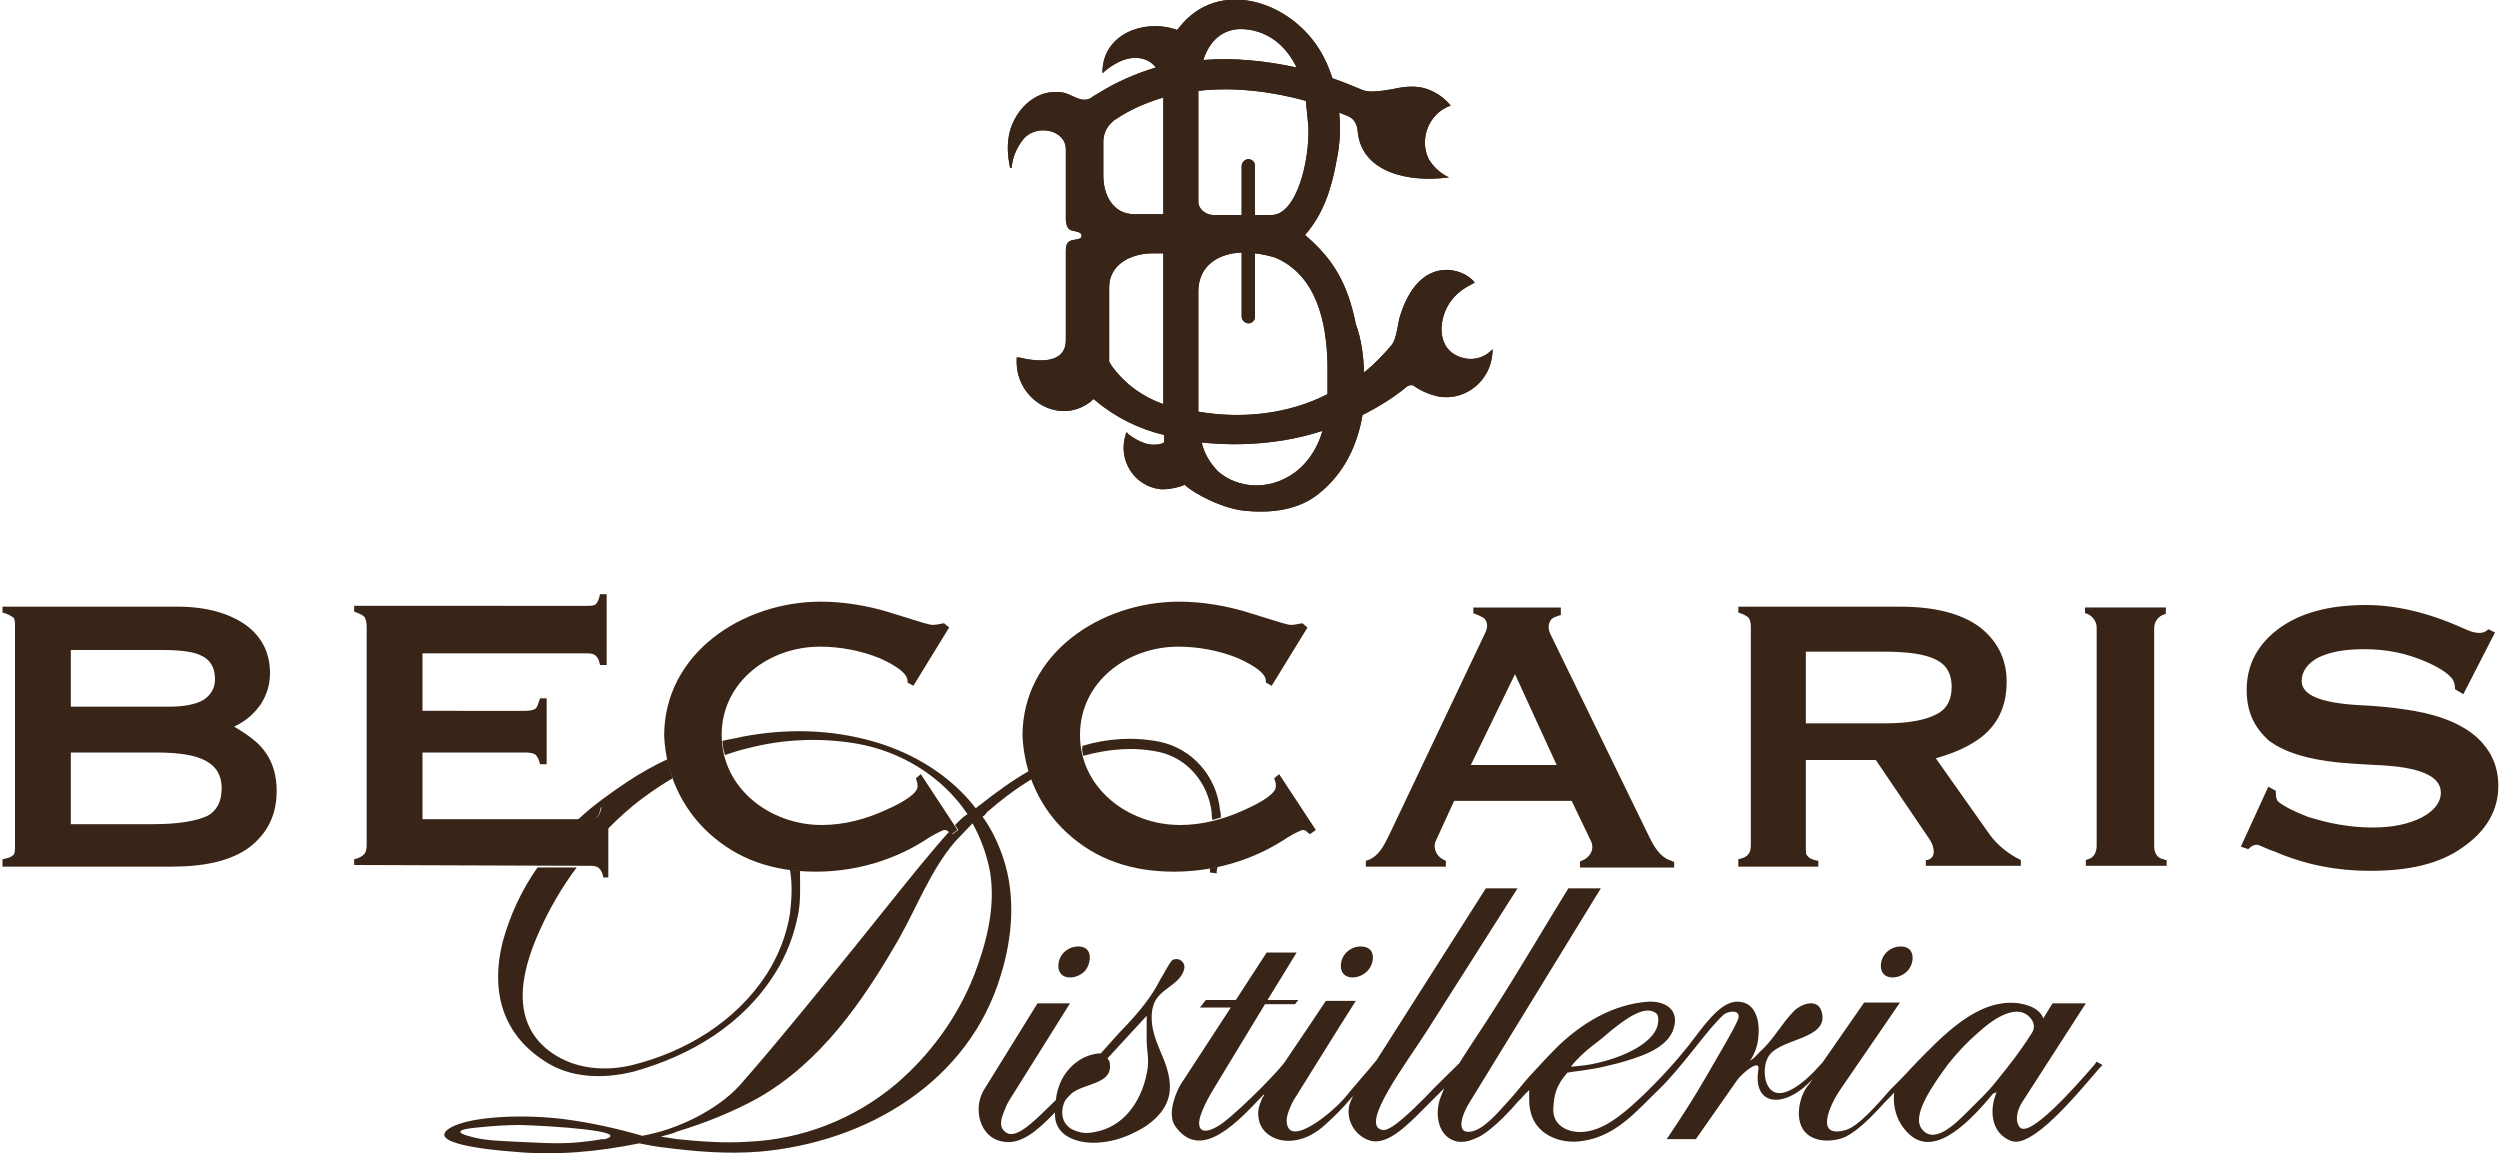 <?xml version="1.0" encoding="utf-8"?>
<!-- Generator: Adobe Illustrator 27.5.0, SVG Export Plug-In . SVG Version: 6.00 Build 0)  -->
<svg version="1.1" id="Livello_1" xmlns="http://www.w3.org/2000/svg" xmlns:xlink="http://www.w3.org/1999/xlink" x="0px" y="0px"
	 width="300px" height="138.4px" viewBox="0 0 300 138.4" style="enable-background:new 0 0 300 138.4;" xml:space="preserve">
<style type="text/css">
	.st0{fill-rule:evenodd;clip-rule:evenodd;fill:#392517;}
</style>
<g>
	<path class="st0" d="M268.9,101.6L268.9,101.6l0.9,0.3l0.1-0.1c0.3-0.3,0.7-0.5,1.1-0.4c0.1,0,1.3,0.6,2,0.8
		c3.7,1.6,7.5,2.3,11.4,2.3c4.6,0,8.3-0.8,11.1-2.8c2.9-2,4.3-4.5,4.3-7.4c0-2.5-1-4.5-2.9-6.1c-2-1.6-4.8-2.6-8.5-3.1
		c-1.4-0.2-3.2-0.4-5.6-0.5c-4.4-0.3-6.6-1.2-6.6-2.9c0-1.1,0.7-2.1,2-2.8c1.5-0.7,3.2-1,5.5-1c2.7,0,5.1,0.5,7.4,1.5
		c1.6,0.7,2.7,1.4,3.2,2.1c0.2,0.3,0.3,0.7,0.3,1.1v0.1l1,0.6l3.8-7.4l-0.8-0.4l-0.1,0.1c-0.8,0.7-2,0.2-2.9-0.2
		c-4.2-1.9-8.1-2.8-11.7-2.8c-4.3,0-7.8,0.9-10.4,2.8s-3.9,4.4-3.9,7.4c0,2.6,0.9,4.5,2.7,6.1c1.9,1.4,4.6,2.2,8.3,2.6
		c1.1,0.1,2.5,0.2,4.5,0.3c5.2,0.2,7.8,1.3,7.8,3.3c0,1.2-0.8,2.2-2.3,3c-1.6,0.8-3.5,1.2-5.9,1.2c-2.7,0-5.3-0.5-7.8-1.3
		c-1.8-0.7-2.9-1.3-3.5-1.8c-0.3-0.3-0.3-0.8-0.3-1.2v-0.1l-0.9-0.5L268.9,101.6z M258.5,101.6L258.5,101.6V75.4
		c0-0.8,0.5-1.5,1.3-1.7h0.1v-0.8h-9.7v0.7h0.1c0.7,0.2,1.3,0.9,1.3,1.7v26.2c0,0.7-0.3,1.4-1,1.6c-0.1,0-0.2,0.1-0.3,0.1v0.7h9.7
		v-0.7c-0.1,0-0.2,0-0.4-0.1C258.8,103,258.5,102.2,258.5,101.6z M208.4,104L208.4,104h9.8v-0.7c-0.7-0.1-1.1-0.3-1.3-0.6
		c-0.2-0.1-0.2-0.5-0.2-1.1V91.2h8.4l6.5,9.6c0.5,0.8,0.8,2.1-0.3,2.4c-0.1,0-0.1,0-0.2,0v0.7h11.4v-0.7c-0.1,0-0.1-0.1-0.2-0.1
		c-1.4-0.7-2.6-1.7-3.5-2.9l-6.5-9.2c2.8-0.8,5-1.9,6.4-3.4c1.4-1.5,2.1-3.4,2.1-5.8c0-2.8-1.2-5-3.3-6.6c-2.2-1.6-5.4-2.4-9.5-2.4
		h-19.4v0.7c0.6,0.2,1,0.4,1.2,0.6c0.2,0.2,0.3,0.6,0.3,1.1v26.2c0,0.5-0.1,0.9-0.3,1.1c-0.2,0.3-0.6,0.5-1.2,0.6v0.9H208.4z
		 M226,78.2L226,78.2h-9.3v8.6h9.6c2.7,0,4.8-0.4,6.1-1.1c1.2-0.6,1.8-1.7,1.8-3.3c0-1.5-0.6-2.6-1.8-3.2
		C231.1,78.5,229,78.2,226,78.2z M163.9,104L163.9,104h9.6v-0.7c-0.1,0-0.1-0.1-0.2-0.1c-0.9-0.4-1.4-1.4-1-2.3l2.2-4.8h14.1
		l2.3,4.8c0.5,1-0.1,2-1.1,2.4c-0.1,0-0.1,0-0.2,0.1v0.7h11.3v-0.7c-0.1,0-0.2,0-0.3-0.1c-1.4-0.4-2.1-1.7-2.7-2.9l-11.8-24.2
		c-0.3-0.6-0.4-1.2,0-1.8c0.2-0.3,0.6-0.4,1.2-0.6v-0.9h-10.5v0.7c0.6,0.2,1,0.4,1.3,0.6c0.5,0.5,0.4,1.2,0.1,1.8l-11.5,24.2
		c-0.6,1.2-1.2,2.5-2.5,3c-0.1,0-0.2,0.1-0.3,0.1L163.9,104L163.9,104z M181.8,80.9L181.8,80.9l-5.3,10.9h10.3L181.8,80.9z
		 M50.7,98.5L50.7,98.5v-8.2H63c0.6,0,1.1,0.1,1.3,0.3c0.2,0.2,0.4,0.6,0.5,1.1h0.8v-7.9h-0.8c-0.2,0.6-0.3,1-0.5,1.2
		c-0.2,0.2-0.7,0.3-1.3,0.3H50.7v-6.9h5.5h14.1h0.2c0.5,0,0.8,0.1,1,0.3c0.2,0.2,0.4,0.5,0.5,1.1h0.8v-8.5h-0.8
		c-0.1,0.6-0.3,1-0.5,1.2s-0.6,0.2-1.2,0.2H55.5h-13v0.7c0.6,0.2,1,0.4,1.2,0.6c0.2,0.2,0.3,0.7,0.3,1.2v26.2c0,0.5-0.1,0.9-0.3,1.1
		c-0.2,0.2-0.6,0.5-1.2,0.6v0.7l28.2,0.1h0.2c0.5,0,0.8,0.1,1,0.3c0.2,0.2,0.4,0.5,0.5,1.1H73v-8.5h-0.8c-0.1,0.6-0.3,1-0.5,1.2
		c-0.2,0.2-0.6,0.3-1.2,0.3H50.7V98.5z M0.2,104L0.2,104h20.3c4.1,0,7.2-0.7,9.4-2.3c2.2-1.7,3.3-3.9,3.3-6.8c0-1.7-0.4-3.2-1.2-4.4
		c-0.8-1.3-2.2-2.3-3.9-3.3c1.5-0.7,2.5-1.7,3.2-2.7c0.7-1.1,1.1-2.3,1.1-3.7c0-2.5-1-4.4-2.9-5.8c-2-1.4-4.7-2.2-8.2-2.2h-21v0.7
		c0.7,0.2,1,0.4,1.3,0.6c0.2,0.2,0.2,0.6,0.2,1.2v26.2c0,0.5,0,0.9-0.2,1.1S1,103,0.3,103.1v0.9H0.2z M18.6,90.3L18.6,90.3H8.5v8.6
		h9.9c3.1,0,5.2-0.4,6.5-1c1.1-0.6,1.7-1.7,1.7-3.3c0-1.5-0.6-2.6-1.9-3.3S21.5,90.3,18.6,90.3z M19.4,78H8.5v6.8h11.8
		c1.9,0,3.2-0.3,4.1-0.8c0.9-0.6,1.4-1.4,1.4-2.5c0-1.3-0.5-2.2-1.4-2.7C23.4,78.2,21.7,78,19.4,78z"/>
	<path class="st0" d="M85.1,100c3.4,3.1,7.6,4.6,12.8,4.6c4.8,0,9.6-1.4,13.6-4.1c1-0.6,1.7-0.9,1.8-0.9c0.1,0,0.2,0,0.4,0.1
		c0.1,0.1,0.2,0.2,0.5,0.4l0.7-0.5l-4.4-6.7l-0.6,0.5c0.1,0.2,0.1,0.4,0.2,0.6c0,0.1,0,0.3,0,0.4c0,0.7-1.3,1.7-3.8,2.8
		c-2.4,1.1-5,1.8-7.7,1.8c-6.2,0-12-4.4-12-10.8s5.7-10.6,11.8-10.6c2.5,0,5,0.5,7.2,1.4c2.2,1,3.3,1.9,3.3,2.7c0,0.1,0,0.2,0,0.2
		l0,0l0.7,0.4l4.3-7l-0.6-0.5h-0.1c-0.6,0.1-1.2,0.3-1.8,0.1c-0.5-0.1-2-0.6-4.3-1.3c-2.8-0.9-5.8-1.4-8.6-1.4
		c-9.4,0-18.8,6.2-18.8,16.1C79.9,92.8,81.8,97,85.1,100"/>
	<path class="st0" d="M128.1,100c3.4,3.1,7.6,4.6,12.8,4.6c4.8,0,9.6-1.4,13.6-4.1c1-0.6,1.7-0.9,1.8-0.9s0.2,0,0.4,0.1
		c0.1,0.1,0.2,0.2,0.5,0.4l0.7-0.5l-4.4-6.7l-0.6,0.5c0.1,0.2,0.1,0.4,0.2,0.6c0,0.1,0,0.3,0,0.4c0,0.7-1.3,1.7-3.8,2.8
		c-2.4,1.1-5,1.8-7.7,1.8c-6.2,0-12-4.4-12-10.8s5.7-10.6,11.8-10.6c2.5,0,5,0.5,7.2,1.4c2.2,1,3.3,1.9,3.3,2.7c0,0.1,0,0.2,0,0.2
		l0,0l0.7,0.4l4.3-7l-0.6-0.5h-0.1c-0.6,0.1-1.2,0.3-1.8,0.1c-0.5-0.1-2-0.6-4.3-1.3c-2.8-0.9-5.8-1.4-8.6-1.4
		c-9.4,0-18.8,6.2-18.8,16.1C122.9,92.8,124.8,97,128.1,100"/>
	<path class="st0" d="M146.1,104L146.1,104c-0.3,0.1-0.6,0.1-0.9,0.2c0,0.1,0,0.2,0,0.3v0.2l0.8,0.1v-0.2
		C146,104.4,146.1,104.2,146.1,104 M130,90.7L130,90.7c2.9-0.8,5.9-1.1,8.9-0.5c3.6,0.7,6.1,3.8,6.5,7.3c0,0.3,0,0.6,0.1,0.9
		c0.3-0.1,0.7-0.2,1-0.3c0-0.3,0-0.6-0.1-0.9c-0.4-4-3.3-7.4-7.3-8.2c-3.1-0.6-6.2-0.4-9.2,0.5C129.8,90,129.9,90.3,130,90.7z
		 M87,90.6L87,90.6c0.9-0.3,1.8-0.6,2.7-0.8c4.2-1.1,8.6-1.3,12.9-0.6c5.5,0.9,10.5,4,13.5,8.5c-0.1,0.1-0.2,0.1-0.3,0.2
		c-0.3,0.2-0.7,0.6-1.2,1.1l0.4,0.6l-0.7,0.5c-0.2-0.1-0.3-0.2-0.4-0.3c-2,2.2-4.9,5.8-6.9,8.3c-5.2,6.5-13.5,16.8-18.2,22.1
		c-2.8,3.1-7.5,5.2-10.8,5.9c-0.3,0.1-0.6,0.1-0.9,0.2c-3.1-0.9-6.3-1.6-9.4-2c-4.6-0.6-11.1-0.4-13.6,1c-3.3,1.9,4.7,2.7,7.5,2.9
		c5.1,0.5,10.2,0,15.1-1c1,0.2,2,0.4,3,0.5c3.8,0.5,7.6,0.8,11.4,0.5c12.9-1.1,25.2-8.4,29-21.2c1.4-4.5,1.8-9.5,0.3-14
		c-0.6-1.8-1.4-3.5-2.5-5c0.2-0.1,0.4-0.3,0.5-0.5c1.6-1.4,3.4-2.8,5.4-4c-0.1-0.3-0.2-0.7-0.3-1c-2.1,1.2-4,2.6-5.9,4.1
		c-0.2,0.1-0.4,0.3-0.5,0.4c-3-3.9-7.4-6.6-12.2-8c-5.2-1.5-10.6-1.6-15.8-0.6c-0.8,0.2-1.6,0.3-2.4,0.5C86.7,89.4,86.8,90,87,90.6z
		 M80.7,93.4L80.7,93.4c-1.2,0.7-2.4,1.5-3.6,2.4c-1.5,1.1-2.9,2.4-4.2,3.7v-2.6h-0.8c-0.1,0.6-0.3,1-0.5,1.2
		c-0.2,0.2-0.6,0.3-1.2,0.3h-1.1c1.8-1.7,3.9-3.2,6-4.6c1.5-1,3.1-1.9,4.8-2.7C80.3,92,80.5,92.7,80.7,93.4z M94.8,104.4L94.8,104.4
		c0.3,1.7,0.2,3.5,0,5.2c-0.4,2.6-1.4,5.1-2.8,7.3c-3.7,5.7-9.7,9.3-16.1,10.9c-3.3,0.8-6.8,0.5-9.6-1.4c-5.1-3.5-3.9-9.5-1.6-14.6
		c1.2-2.7,2.7-5.3,4.5-7.7h-4.7c-1.9,2.7-3.3,5.7-4.2,9c-1.3,5.3-0.4,10.7,5,14.2c3.1,2.1,7.1,2.2,10.7,1.3
		c6.9-1.9,13.2-5.7,17-11.8c1.4-2.2,2.3-4.6,2.8-7.2c0.3-1.6,0.2-3.4,0.2-5.1C95.6,104.4,95.2,104.4,94.8,104.4z M239.6,131
		L239.6,131l-0.1,0.3c-0.8,2.1-0.5,4.7,1.8,5.6c2.5,1,7.7-5.3,10.7-8.8l0.3-0.3l-0.7-0.4l-0.3,0.4c-2.5,2.9-7.7,8.7-8.9,7.5
		c-0.7-0.8-0.3-2.2,0.3-3.1l7.6-11.8h-4l-1.1,1.8c-0.3-0.8-1.1-1.5-2.9-1.8c-5-0.7-9.3,4-12.8,7.6c-0.9,1-1.7,1.8-2.6,2.7
		c-1.6,1.8-3.8,4.4-5.4,4.9c-3.9,1.1-1.8-3.2-0.7-4.8l7.2-10.5h-4.3l-5,7.2c-0.1,0.1-0.1,0.1-0.2,0.2c-1.6,1.9-5.5,5.5-6.6,2
		c-0.2-0.8-0.2-1.9,0.2-2.7c1.1-2.5,7.5-2.1,6.5-5.6c-0.5-1.7-2.5-0.9-3.3-0.1c-1.5,1.5-2.5,3.5-4.1,4.9c-0.4,0.4-0.7,0.8-1.2,1.1
		c0.6-0.9,0.9-1.8,1-2.8c0.2-1.8-0.2-4.2-2.4-4.3c-1.9-0.1-3.7,2.3-5,4c-2.8,3.8-6.1,6.9-6.4,7.2c-1.9,1.8-4.1,3.8-6.4,4.3
		c-2,0.5-4.6-0.3-4.4-2.8c0.1-1.5,0.3-2.6,1.7-4.2h0.1c0.4-0.1,1.6-0.2,2.7-0.4c1.4-0.2,2.7-0.6,3.2-0.7c2.5-0.7,5.6-1.6,6.6-3.8
		c1.1-2.7-1-3.7-2.9-3.6c-4.2,0.3-7.9,2.5-10.9,5.4c-1.1,1.1-2.3,2.4-3.4,3.6c-0.8,0.9-1.4,1.7-2.2,2.6c-1.4,1.5-3.1,3.7-4.8,4
		c-2,0.3-0.9-2.4-0.1-3.6l15.7-25.6h-3.9c-2.9,4.7-5.7,9.5-8.7,14.2c-1.5,2.4-2.9,4.4-4.4,6.8c-1.3,1.3-2.9,2.8-4.1,4.1
		c-1.5,1.5-4.1,4.1-5.1,3.9c-2.9-0.5,3-8.2,5.4-12l10.8-17h-3.8l-13.1,20.6c-1.3,1.6-2.5,2.9-3.8,4.5c-1.6,1.9-7,6.3-7,2.7
		c0-0.6,0.5-1.9,1.1-2.8l5.3-8.5l1.9-3h-3.6l-1.8,2.7l-3.1,4.6c-0.5,0.8-4.7,5.2-7.4,7.3c-0.9,0.7-2.8,1.7-2.9,0.2
		c-0.1-1.1,1.2-3.4,2.2-5l5.7-9.4h3.6l0.4-0.5h-3.7l3.5-5.7H152l-3.7,5.7h-3.6l-0.7,0.9h3.7l-6,9.2c-0.5,0.8-1.7,3.5-0.7,5
		c3.1,4.5,7.7-0.7,10.4-3.5c0.3-0.3,0.4-0.4,0.3-0.3c0,0.2-0.1,0.3-0.2,0.4c-0.3,0.7-0.6,1.4-0.5,2.2c0.1,1.9,1.8,3,3.6,3
		c1.7,0,3.2-0.8,4.5-2c1.1-1,2.2-2.1,3.1-3.2c0.1-0.1,0.2-0.2,0.3-0.3c-0.1,0.1-0.2,0.2-0.2,0.3c-1.2,2,0,4.6,2.2,5.2
		c2,0.5,4.3-1.8,6-3.5c0.8-0.8,2-2,2.8-2.8l-0.4,1c-0.8,2-0.4,4.9,2,5.4c0.9,0.1,1.5-0.1,2.4-0.5c1.2-0.5,3.2-2.4,4.5-3.9
		c0.2-0.3,0.7-0.7,1.1-1.2l0.6-0.6v0.8c0,0.4,0,1,0.1,1.5c0.5,3,3.6,4.3,6.4,3.8c4-0.6,6.5-3.7,9.1-6.2c2.8-2.7,5.8-7.2,7.7-8.9
		c0.5-0.5,2.1-0.7,1.8,0.4c-0.2,0.8-2.5,4.6-3.8,6.9c-1.5,2.6-3.1,5.1-4.8,7.6h3.5l4.9-7c0.6-0.9,2.9-2.8,2.6-1.3
		c-0.7,4.4,3.2,4.7,6.5,1.1c0-0.1,0.1-0.1,0.1-0.2l0,0l-0.1,0.2l-0.4,0.6c-1,1.1-1.5,3.1-1.1,4.6c0.6,2.2,3.1,2.5,5,1.9
		c1.5-0.5,3.3-2.3,4.7-3.8c0.5-0.6,1.1-1.1,1.6-1.7c-0.2,1.9,0.4,3.7,1.8,5c3.2,3,7.6-1.9,10.1-4.9
		C239.4,131.2,239.5,131.1,239.6,131z M242.7,121.5L242.7,121.5c-1.6-0.5-3.8,1-5.3,2.4c-1.4,1.2-2.6,2.5-3.7,3.9
		c-1.6,2.2-4.2,5.8-3.2,7.5c1.4,2.2,4-0.3,5.4-1.7c1.3-1.3,2.6-2.5,3.7-3.9c1.6-2,2.6-3.2,4.2-5.7
		C244.6,122.8,243.4,121.7,242.7,121.5z M228.4,113.6L228.4,113.6c-1.4-0.2-2.7,0.9-2.7,2.3c0,1.8,2.2,1.7,3.2,0.6
		C229.7,115.7,229.9,113.8,228.4,113.6z M188.5,128L188.5,128h0.1c1.1-0.1,2.2-0.2,3.3-0.5c3-0.7,6.4-2.3,7-4.4
		c0.2-0.9,0.1-1.4-0.3-1.6c-1.4-0.9-3.8,1-5.3,2.2c-0.7,0.6-1.4,1.2-2.1,1.7C190.3,126.1,189.3,127,188.5,128L188.5,128z
		 M163.6,113.6L163.6,113.6c-1.4-0.2-2.7,0.9-2.7,2.3c0,1.8,2.2,1.7,3.2,0.6C164.9,115.7,165.2,113.8,163.6,113.6z M121.2,131.9
		L121.2,131.9l7.2-11.5h-3.9l-6.5,10.5c-0.6,1.1-0.7,2.3-0.4,3.5c0.4,1.4,1.4,2.4,2.8,2.6c2.2,0.4,4.2-1.5,5.8-3.1
		c0.1-0.1,0.3-0.3,0.4-0.4c0,0.1,0,0.2,0,0.4c0.1,2.6,3,3.4,5.3,3.2c1.9-0.1,3.9-0.9,5.5-1.9c4.3-2.9,3.1-6.2,1.7-9.4
		c-0.5-1.2-0.9-2.4-0.9-3.7c0-0.9,0.2-1.8,0.7-2.4c0.9-1.2,2.8-1.8,3.2-3.4c0.2-0.8-0.6-1.5-1.4-1.1c-0.3,0.2-1,1.6-1.5,2.4
		c-1,2-2.5,3.8-4,5.4c-0.8,0.8-2.2,2.4-3.1,3.4c-0.9,0-2,0.4-2.7,0.9c-1.6,1.1-2.5,2.8-2.7,4.7l-0.3,0.3c-1.7,1.6-4.1,4.3-5.5,3.7
		c-0.6-0.3-1.1-0.9-0.5-2.4C120.6,133.1,120.8,132.5,121.2,131.9z M132.9,127L132.9,127c0.2,0.2,0.3,0.5,0.3,0.9
		c0.1,2.2-3.1,2.1-4.6,3.3c-0.3,0.3-0.6,0.6-0.8,0.9c-0.5,1-0.5,2.3,0.4,3.1c0.3,0.3,0.8,0.5,1.2,0.6c0.8,0.3,1.8,0.1,2.6-0.1
		c3.3-0.9,5.2-4.1,5.7-7.4c0.2-1.2-0.1-2.3-0.1-3.5c0-1,0-1.9,0-2.9L132.9,127z M129.7,113.6L129.7,113.6c-1.4-0.2-2.7,0.9-2.7,2.3
		c0,1.8,2.2,1.7,3.2,0.6C130.9,115.7,131.2,113.8,129.7,113.6z M79.3,136.4L79.3,136.4c0.7,0.1,1.3,0.2,2,0.3
		c2.9,0.3,5.8,0.5,8.6,0.3c6.4-0.3,12.6-2.7,17.6-6.9c4.1-3.5,7.4-8,9.4-13.1c1.5-3.9,2.6-8.2,1.9-12.4c-0.4-2.1-1.1-4-2.1-5.8
		c-0.7,0.7-1.4,1.5-2.1,2.2c-2.9,3.4-4.5,7.7-6.7,11.6c-4.3,7.5-9.4,14.9-17,19.2c-3.1,1.7-6.4,3-9.7,4
		C80.6,136.1,79.9,136.2,79.3,136.4z M72.6,136.7c3.3-1-6.7-1.6-10.1-1.7c-1.7,0-3.2,0.1-5.2,0.3c-2.3,0.2-3,0.6-0.4,1.2
		c1.6,0.4,3.3,0.4,4.9,0.5c2.4,0.1,4.9,0.3,7.4,0.1c1-0.1,2-0.2,3-0.4L72.6,136.7z"/>
	<path class="st0" d="M144.4,7.2L144.4,7.2c3.7-0.3,7.5,0.1,11.2,0.9c-0.6-1.2-1.3-2.2-2.4-3.1c-1.4-1.1-3.1-1.6-4.7-1.5
		C146.3,3.7,145,5.3,144.4,7.2 M158.7,51.7L158.7,51.7c-4.6,1.5-9.6,1.9-14.5,1.4c0.3,1.3,1,2.5,2,3.5c3.1,2.6,7.6,2,10.3-0.9
		C157.6,54.5,158.3,53.1,158.7,51.7z M163.7,44.7L163.7,44.7c1.2-1,2.3-2.1,3.3-3.3c0.5-0.6,0.7-2.1,0.9-3.1c0.8-2.9,2.6-6.1,6-5.9
		c1.1,0.1,2.1,0.5,2.9,1.3c0,0.1,0.1,0.1,0.2,0.2c-0.1,0-0.2,0.1-0.2,0.1c-1,0.5-1.9,1.1-2.6,2c-1.7,2.2-1.9,6,1.2,6.9
		c1.2,0.4,2.5,0.1,3.4-0.7c0.1-0.1,0.2-0.2,0.3-0.3c0,0.1,0,0.2,0,0.4c-0.2,3.3-3.1,5.8-6.4,5.3c-1-0.2-2-0.6-2.9-1.2
		c-0.3-0.3-0.8-0.2-1.1,0.1c-1.6,1.3-3.4,2.4-5.2,3.3c-0.6,3.6-2.2,7-5.2,9.4c-2.4,2-5.7,2.4-8.8,2.1c-2.7-0.2-6.3-2.1-7.3-3.1h-0.1
		c-0.4,0.2-1.9,0.6-2.9,0.5c-3.2-0.4-5.1-3.6-4.1-6.6c0-0.2,0.1-0.2,0.1-0.2c0.1,0,0.1,0.1,0.2,0.2c1.2,0.9,2.6,1.6,4.1,1.1
		c0.2-0.1,0.2-0.1,0.2-0.2v-0.8c-2.9-0.7-5.7-2-8.2-4.1c-0.1-0.1-0.2-0.2-0.3-0.2c-0.1,0.1-0.2,0.1-0.2,0.2c-3.8,3.1-9.1-0.1-9-4.8
		c0-0.1,0-0.3,0-0.4c0.1,0,0.2,0,0.3,0c2.1,0.5,5.6,0.9,5.6-2.1v-9.9v-0.8c0-0.6,0.1-1.2,0.9-1.3c0.4-0.1,1-0.1,1-0.5
		s-0.5-0.5-1-0.6c-0.7-0.1-0.8-0.6-0.9-1.2v-8.6c0-2.3-3.5-3.1-5.1-1.2c-0.8,1-1.3,2.2-1.4,3.4c0,0.1-0.2,0.1-0.2,0
		c-0.3-1.5-0.4-2.9,0-4.4c0.8-2.8,3.3-5.1,6.3-4.6c1.2,0.2,2.3,1.4,3.5,0.6c0.2-0.2,0.5-0.3,0.8-0.5c2.2-1.4,4.6-2.4,6.9-3.1
		c-0.9-1.2-2.5-1.4-3.9-0.9c-0.8,0.3-1.6,0.8-2.3,1.4c-0.1,0.1-0.1,0.1-0.2,0.2c0-0.1,0-0.2,0-0.4c0.2-4.3,4.9-6.1,8.7-4.9
		c0.1,0,0.1,0,0.2,0.1c0.1,0,0.2-0.2,0.3-0.3c4.7-6,13.2-3.2,16.8,2.6c0.7,1.1,1.2,2.3,1.6,3.5c1.2,0.4,2.4,0.9,3.6,1.4
		c0.7,0.3,1.9,0.2,3.6-0.1c1.3-0.3,2.8-0.5,4.2,0c1.1,0.4,2.1,1.1,2.8,2H174c-2.5,0.9-3.7,3.9-2.6,6.3c0.5,0.9,1.3,1.7,2.3,2.2
		l0.2,0.1c0,0-0.1,0-0.2,0c-4.5,0.6-10.5-0.5-10.8-5.8c-0.1-0.6-0.4-1.2-1-1.5c-0.4-0.2-0.8-0.3-1.2-0.5c0.2,1.9,0.1,3.8-0.3,5.7
		c-0.6,3.4-1.6,6.5-3.8,9c3.3,2.8,5.1,5.7,6.1,10.7C163.4,40.8,163.6,42.7,163.7,44.7z M139.6,11.7L139.6,11.7
		c-2,0.6-3.9,1.4-5.7,2.6c-0.2,0.1-0.5,0.4-0.6,0.5c-0.6,0.6-0.9,1.4-0.9,2.2v4.1c0,2.2,1.1,4.6,3.7,4.6h3.5V12.3
		C139.6,12.2,139.6,11.9,139.6,11.7z M139.6,30.4L139.6,30.4h-1.3c-2.4,0-5.2,1.2-5.2,4.1v8.9c0.1,0.2,0.2,0.3,0.3,0.5
		c1.6,2.2,3.7,3.7,6.2,4.6V30.4z M149,25.8L149,25.8v-5.9c0-0.4,0.4-0.8,0.8-0.8c0.5,0,0.8,0.4,0.8,0.8v5.9h1.9
		c3.1,0.1,4.7-6.6,4.5-10.7c-0.1-1-0.2-2-0.3-3c-4-1.1-8.5-1.7-12.9-1.2V11v13.2c0,0.9,0.9,1.6,1.8,1.6H149z M150.6,30.4V38
		c0,0.4-0.3,0.8-0.8,0.8c-0.4,0-0.8-0.4-0.8-0.8v-7.7c-2.7,0.1-5.2,1.5-5.2,4.7v14.4c5.3,0.9,10.8,0.3,15.5-2.1c0-1.2,0-2.4,0-3.6
		c-0.1-5-1.3-10.7-6.3-12.8C152.3,30.7,151.5,30.5,150.6,30.4z"/>
	<path class="st0" d="M144.4,7.2L144.4,7.2c3.7-0.3,7.5,0.1,11.2,0.9c-0.6-1.2-1.3-2.2-2.4-3.1c-1.4-1.1-3.1-1.6-4.7-1.5
		C146.3,3.7,145,5.3,144.4,7.2 M158.7,51.7L158.7,51.7c-4.6,1.5-9.6,1.9-14.5,1.4c0.3,1.3,1,2.5,2,3.5c3.1,2.6,7.6,2,10.3-0.9
		C157.6,54.5,158.3,53.1,158.7,51.7z M163.7,44.7L163.7,44.7c1.2-1,2.3-2.1,3.3-3.3c0.5-0.6,0.7-2.1,0.9-3.1c0.8-2.9,2.6-6.1,6-5.9
		c1.1,0.1,2.1,0.5,2.9,1.3c0,0.1,0.1,0.1,0.2,0.2c-0.1,0-0.2,0.1-0.2,0.1c-1,0.5-1.9,1.1-2.6,2c-1.7,2.2-1.9,6,1.2,6.9
		c1.2,0.4,2.5,0.1,3.4-0.7c0.1-0.1,0.2-0.2,0.3-0.3c0,0.1,0,0.2,0,0.4c-0.2,3.3-3.1,5.8-6.4,5.3c-1-0.2-2-0.6-2.9-1.2
		c-0.3-0.3-0.8-0.2-1.1,0.1c-1.6,1.3-3.4,2.4-5.2,3.3c-0.6,3.6-2.2,7-5.2,9.4c-2.4,2-5.7,2.4-8.8,2.1c-2.7-0.2-6.3-2.1-7.3-3.1h-0.1
		c-0.4,0.2-1.9,0.6-2.9,0.5c-3.2-0.4-5.1-3.6-4.1-6.6c0-0.2,0.1-0.2,0.1-0.2c0.1,0,0.1,0.1,0.2,0.2c1.2,0.9,2.6,1.6,4.1,1.1
		c0.2-0.1,0.2-0.1,0.2-0.2v-0.8c-2.9-0.7-5.7-2-8.2-4.1c-0.1-0.1-0.2-0.2-0.3-0.2c-0.1,0.1-0.2,0.1-0.2,0.2c-3.8,3.1-9.1-0.1-9-4.8
		c0-0.1,0-0.3,0-0.4c0.1,0,0.2,0,0.3,0c2.1,0.5,5.6,0.9,5.6-2.1v-9.9v-0.8c0-0.6,0.1-1.2,0.9-1.3c0.4-0.1,1-0.1,1-0.5
		s-0.5-0.5-1-0.6c-0.7-0.1-0.8-0.6-0.9-1.2v-8.6c0-2.3-3.5-3.1-5.1-1.2c-0.8,1-1.3,2.2-1.4,3.4c0,0.1-0.2,0.1-0.2,0
		c-0.3-1.5-0.4-2.9,0-4.4c0.8-2.8,3.3-5.1,6.3-4.6c1.2,0.2,2.3,1.4,3.5,0.6c0.2-0.2,0.5-0.3,0.8-0.5c2.2-1.4,4.6-2.4,6.9-3.1
		c-0.9-1.2-2.5-1.4-3.9-0.9c-0.8,0.3-1.6,0.8-2.3,1.4c-0.1,0.1-0.1,0.1-0.2,0.2c0-0.1,0-0.2,0-0.4c0.2-4.3,4.9-6.1,8.7-4.9
		c0.1,0,0.1,0,0.2,0.1c0.1,0,0.2-0.2,0.3-0.3c4.7-6,13.2-3.2,16.8,2.6c0.7,1.1,1.2,2.3,1.6,3.5c1.2,0.4,2.4,0.9,3.6,1.4
		c0.7,0.3,1.9,0.2,3.6-0.1c1.3-0.3,2.8-0.5,4.2,0c1.1,0.4,2.1,1.1,2.8,2H174c-2.5,0.9-3.7,3.9-2.6,6.3c0.5,0.9,1.3,1.7,2.3,2.2
		l0.2,0.1c0,0-0.1,0-0.2,0c-4.5,0.6-10.5-0.5-10.8-5.8c-0.1-0.6-0.4-1.2-1-1.5c-0.4-0.2-0.8-0.3-1.2-0.5c0.2,1.9,0.1,3.8-0.3,5.7
		c-0.6,3.4-1.6,6.5-3.8,9c3.3,2.8,5.1,5.7,6.1,10.7C163.4,40.8,163.6,42.7,163.7,44.7z M139.6,11.7L139.6,11.7
		c-2,0.6-3.9,1.4-5.7,2.6c-0.2,0.1-0.5,0.4-0.6,0.5c-0.6,0.6-0.9,1.4-0.9,2.2v4.1c0,2.2,1.1,4.6,3.7,4.6h3.5V12.3
		C139.6,12.2,139.6,11.9,139.6,11.7z M139.6,30.4L139.6,30.4h-1.3c-2.4,0-5.2,1.2-5.2,4.1v8.9c0.1,0.2,0.2,0.3,0.3,0.5
		c1.6,2.2,3.7,3.7,6.2,4.6V30.4z M149,25.8L149,25.8v-5.9c0-0.4,0.4-0.8,0.8-0.8c0.5,0,0.8,0.4,0.8,0.8v5.9h1.9
		c3.1,0.1,4.7-6.6,4.5-10.7c-0.1-1-0.2-2-0.3-3c-4-1.1-8.5-1.7-12.9-1.2V11v13.2c0,0.9,0.9,1.6,1.8,1.6H149z M150.6,30.4V38
		c0,0.4-0.3,0.8-0.8,0.8c-0.4,0-0.8-0.4-0.8-0.8v-7.7c-2.7,0.1-5.2,1.5-5.2,4.7v14.4c5.3,0.9,10.8,0.3,15.5-2.1c0-1.2,0-2.4,0-3.6
		c-0.1-5-1.3-10.7-6.3-12.8C152.3,30.7,151.5,30.5,150.6,30.4z"/>
</g>
</svg>
